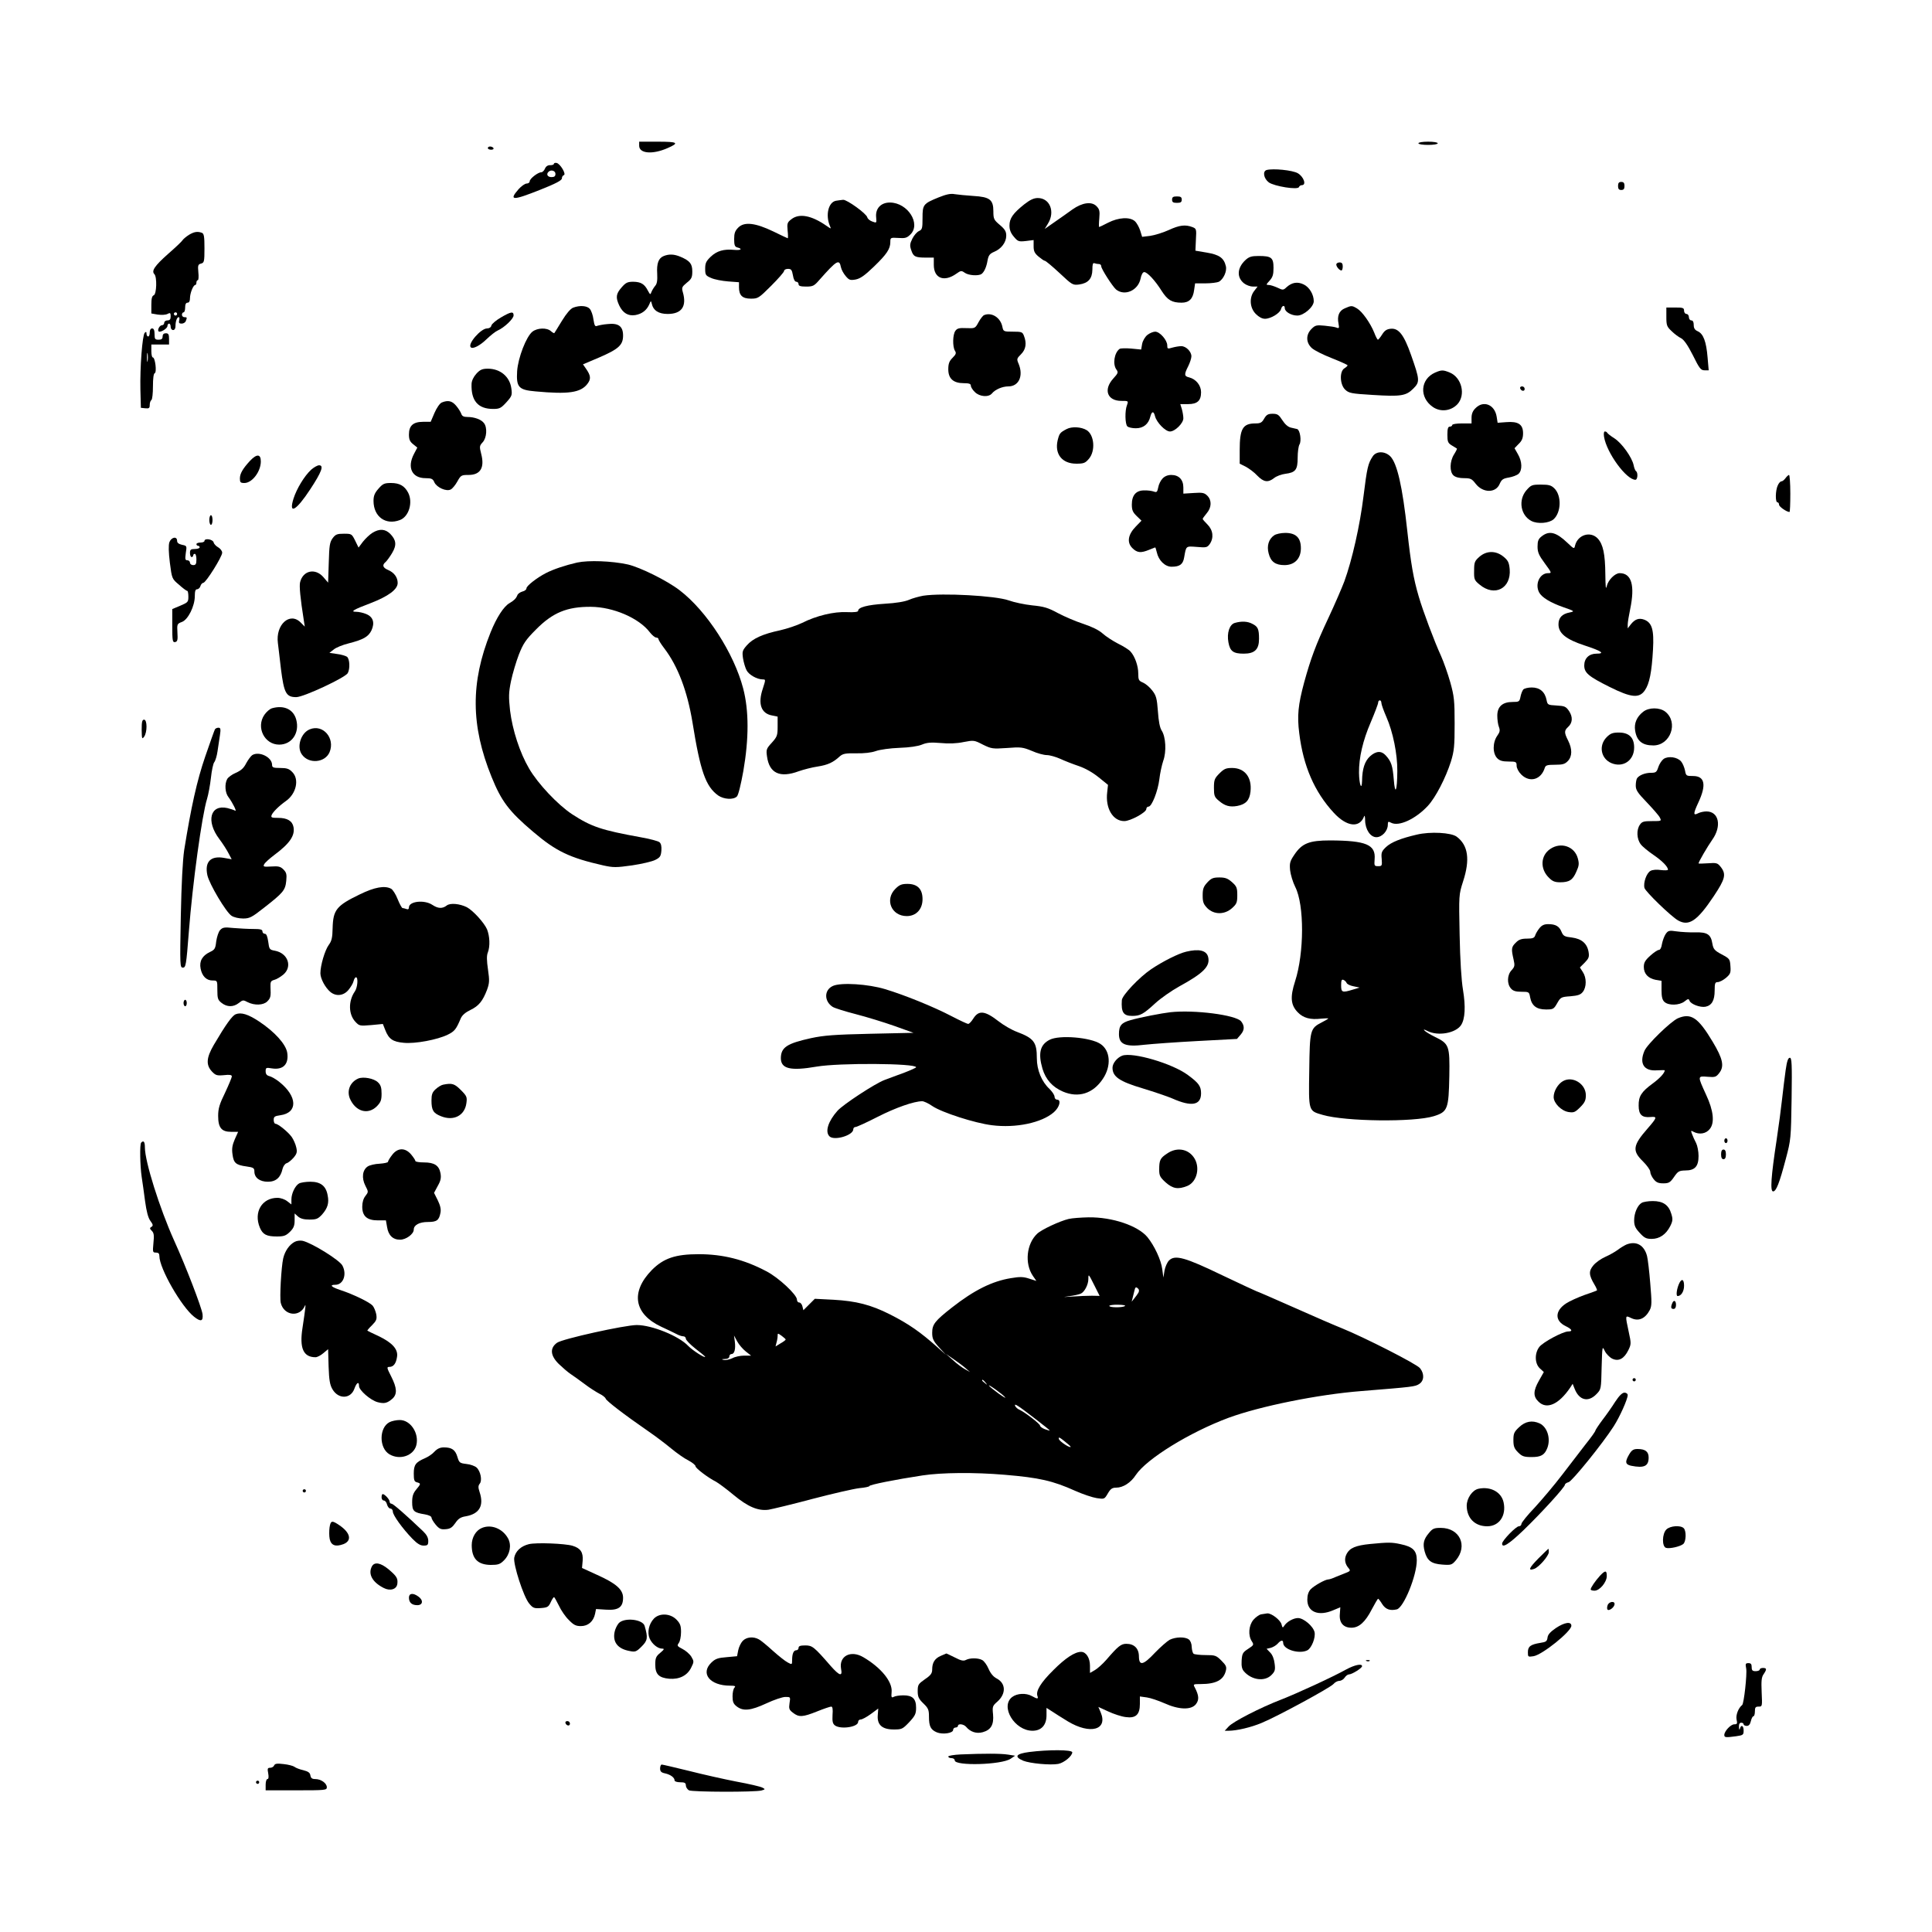 <?xml version="1.0" encoding="UTF-8" standalone="yes"?>
<svg version="1.0" xmlns="http://www.w3.org/2000/svg" width="1200" height="1200" viewBox="0 0 1200 1200" preserveAspectRatio="xMidYMid meet">
  <g transform="translate(0,1200) scale(0.1,-0.1)" fill="#000000" stroke="none">
    <path d="M3970 11095 c0 -49 83 -56 176 -15 76 33 64 40 -60 40 l-116 0 0 -25z"/>
    <path d="M8810 11110 c0 -6 27 -10 60 -10 33 0 60 4 60 10 0 6 -27 10 -60 10
-33 0 -60 -4 -60 -10z"/>
    <path d="M3030 11080 c0 -5 9 -10 21 -10 11 0 17 5 14 10 -3 6 -13 10 -21 10
-8 0 -14 -4 -14 -10z"/>
    <path d="M3440 10982 c0 -5 -10 -8 -22 -8 -15 1 -27 -7 -33 -21 -5 -13 -16
-23 -23 -23 -21 0 -72 -40 -72 -56 0 -8 -9 -14 -19 -14 -10 0 -33 -16 -50 -35
-63 -72 -37 -72 136 -3 96 38 133 58 133 70 0 9 5 18 12 20 17 6 -23 72 -45
76 -9 2 -17 -1 -17 -6z m10 -62 c0 -15 -7 -20 -25 -20 -24 0 -34 18 -18 33 15
15 43 7 43 -13z"/>
    <path d="M7867 10944 c-26 -8 -18 -53 14 -77 34 -24 180 -48 187 -29 2 6 10
12 18 12 30 0 12 52 -25 74 -33 19 -153 31 -194 20z"/>
    <path d="M10050 10845 c0 -18 5 -25 20 -25 15 0 20 7 20 25 0 18 -5 25 -20 25
-15 0 -20 -7 -20 -25z"/>
    <path d="M5830 10774 c-96 -39 -100 -45 -100 -128 0 -64 -2 -72 -22 -81 -13
-6 -31 -27 -41 -47 -16 -32 -17 -44 -7 -72 13 -40 25 -46 91 -46 l49 0 0 -45
c0 -84 64 -109 140 -55 28 20 32 20 52 6 23 -17 85 -21 104 -8 16 11 31 42 38
85 6 31 13 41 41 53 44 18 75 59 75 100 0 26 -8 40 -40 67 -37 31 -40 38 -40
84 0 73 -22 90 -125 96 -44 3 -96 8 -115 11 -25 5 -53 -1 -100 -20z"/>
    <path d="M7280 10760 c0 -16 7 -20 30 -20 23 0 30 4 30 20 0 16 -7 20 -30 20
-23 0 -30 -4 -30 -20z"/>
    <path d="M6362 10731 c-70 -56 -92 -87 -92 -132 0 -26 8 -47 27 -69 25 -30 30
-32 75 -27 l48 6 0 -39 c0 -30 6 -43 31 -64 17 -14 34 -26 39 -26 5 0 46 -34
91 -76 79 -74 82 -76 122 -71 56 8 81 36 82 92 0 33 3 44 13 40 8 -3 20 -5 28
-5 8 0 14 -6 14 -14 0 -16 70 -125 92 -144 53 -43 136 -7 152 66 5 26 14 42
23 42 19 0 67 -51 109 -118 36 -56 63 -72 123 -72 47 0 71 24 78 79 l6 41 64
0 c35 0 73 5 84 10 28 16 51 65 43 97 -12 51 -41 71 -118 84 l-71 12 3 68 c4
67 3 69 -23 79 -43 16 -79 12 -146 -19 -35 -16 -87 -32 -115 -36 l-50 -6 -12
39 c-7 21 -21 47 -33 58 -31 28 -101 24 -166 -9 -29 -15 -54 -27 -56 -27 -2 0
-2 24 1 54 4 46 1 57 -18 76 -30 30 -88 22 -149 -21 -25 -18 -74 -53 -109 -77
l-63 -44 20 33 c46 74 12 159 -63 159 -25 0 -48 -11 -84 -39z"/>
    <path d="M5192 10753 c-47 -9 -66 -90 -37 -157 8 -19 8 -19 -21 1 -93 65 -170
80 -219 41 -25 -19 -27 -26 -23 -70 3 -26 3 -48 1 -48 -2 0 -42 19 -89 42
-112 54 -181 62 -218 25 -21 -21 -26 -36 -26 -72 0 -38 4 -48 20 -52 35 -9 22
-19 -20 -15 -64 6 -107 -6 -145 -42 -29 -28 -35 -40 -35 -75 0 -39 3 -43 38
-58 20 -9 67 -18 105 -21 l67 -5 0 -31 c0 -51 21 -71 74 -71 44 0 49 3 126 80
44 44 80 85 80 92 0 7 11 13 24 13 20 0 25 -6 31 -40 4 -25 12 -40 21 -40 8 0
14 -7 14 -15 0 -11 12 -15 47 -15 42 0 50 4 82 41 108 122 124 132 134 80 3
-16 17 -41 30 -56 21 -25 28 -27 62 -21 29 6 56 25 112 79 81 78 103 111 103
154 0 27 1 28 50 25 42 -3 53 0 75 22 66 66 -16 196 -126 198 -57 1 -93 -37
-87 -92 3 -36 3 -36 -24 -26 -15 5 -29 17 -31 26 -6 24 -126 110 -150 109 -12
-1 -32 -4 -45 -6z"/>
    <path d="M1173 10541 c-17 -11 -35 -26 -40 -34 -4 -7 -45 -46 -90 -85 -82 -73
-104 -105 -84 -125 17 -17 14 -124 -4 -131 -11 -4 -15 -21 -15 -59 l0 -54 40
-7 c23 -3 49 -2 60 4 17 9 20 7 20 -15 0 -18 -5 -25 -20 -25 -11 0 -20 -7 -20
-15 0 -8 -6 -15 -14 -15 -14 0 -30 -29 -21 -38 9 -10 55 17 55 33 0 8 5 15 10
15 6 0 10 -9 10 -20 0 -11 7 -20 15 -20 9 0 15 9 15 24 0 30 9 56 20 56 5 0 6
-9 3 -20 -4 -15 0 -20 15 -20 11 0 23 7 26 16 9 22 8 24 -9 24 -8 0 -15 7 -15
15 0 8 5 15 10 15 6 0 10 14 10 30 0 20 5 30 15 30 10 0 15 10 15 28 0 30 20
82 33 82 4 0 7 7 7 15 0 8 4 15 9 15 4 0 6 22 3 49 -4 43 -2 49 17 54 19 5 21
12 21 95 0 73 -3 91 -16 96 -27 10 -48 7 -81 -13z m-73 -491 c0 -5 -4 -10 -10
-10 -5 0 -10 5 -10 10 0 6 5 10 10 10 6 0 10 -4 10 -10z"/>
    <path d="M4123 10410 c-33 -13 -45 -46 -41 -110 2 -42 -1 -63 -13 -76 -9 -11
-19 -28 -23 -38 -6 -18 -8 -17 -22 9 -21 41 -43 54 -90 55 -36 0 -47 -5 -73
-35 -35 -40 -38 -62 -15 -112 23 -48 56 -67 100 -60 41 7 71 30 87 67 9 23 11
23 15 5 9 -43 42 -65 99 -65 87 0 120 47 94 136 -8 28 -5 33 25 58 29 23 34
33 34 70 0 48 -15 66 -73 91 -40 17 -71 18 -104 5z"/>
    <path d="M7736 10385 c-52 -48 -56 -108 -9 -145 14 -11 39 -20 55 -20 l29 0
-20 -26 c-33 -41 -29 -106 9 -144 19 -19 39 -30 57 -30 36 0 94 35 100 61 6
22 23 26 23 5 0 -22 40 -46 78 -46 40 0 102 54 102 89 0 42 -27 87 -62 104
-39 19 -73 13 -106 -16 -21 -20 -24 -20 -57 -4 -20 9 -44 17 -55 17 -17 0 -17
2 5 26 20 22 25 38 25 80 0 64 -13 74 -93 74 -44 0 -59 -5 -81 -25z"/>
    <path d="M8300 10357 c0 -14 20 -37 32 -37 4 0 8 11 8 25 0 18 -5 25 -20 25
-11 0 -20 -6 -20 -13z"/>
    <path d="M3560 10089 c-16 -6 -42 -36 -70 -82 -24 -39 -45 -74 -47 -76 -1 -2
-11 3 -21 12 -25 23 -84 21 -115 -3 -38 -30 -89 -161 -95 -245 -6 -100 9 -117
114 -126 204 -19 280 -8 322 46 24 31 22 52 -9 96 l-18 26 99 42 c123 53 150
78 150 137 0 58 -29 79 -98 71 -26 -2 -54 -8 -63 -11 -13 -6 -17 2 -23 40 -3
26 -14 56 -23 66 -17 19 -61 23 -103 7z"/>
    <path d="M8353 10085 c-36 -15 -49 -48 -39 -96 5 -27 3 -30 -12 -24 -9 4 -42
9 -74 12 -51 5 -59 3 -82 -20 -36 -36 -35 -85 2 -119 15 -14 71 -42 125 -63
53 -21 97 -41 97 -44 0 -4 -9 -12 -20 -19 -31 -19 -28 -101 5 -132 23 -22 38
-25 171 -33 175 -11 207 -6 252 39 42 42 41 54 -14 210 -44 125 -77 167 -126
162 -24 -2 -38 -11 -53 -35 -11 -18 -23 -32 -26 -33 -4 0 -14 19 -23 43 -24
60 -75 132 -107 151 -32 19 -35 19 -76 1z"/>
    <path d="M10350 10032 c0 -53 3 -61 33 -89 17 -17 44 -37 59 -44 18 -10 41
-43 73 -106 40 -81 49 -93 72 -93 l26 0 -7 81 c-8 97 -26 145 -60 161 -19 8
-26 19 -26 40 0 18 -5 28 -15 28 -8 0 -15 9 -15 20 0 11 -7 20 -15 20 -8 0
-15 9 -15 20 0 18 -7 20 -55 20 l-55 0 0 -58z"/>
    <path d="M3111 10028 c-29 -17 -56 -39 -59 -50 -2 -11 -13 -18 -27 -18 -38 0
-122 -96 -101 -117 12 -13 57 10 98 50 24 23 55 48 69 54 41 18 99 73 99 94 0
26 -16 24 -79 -13z"/>
    <path d="M6113 10043 c-7 -2 -23 -22 -35 -44 -21 -39 -22 -39 -76 -37 -43 2
-57 -1 -68 -17 -17 -23 -18 -98 -3 -123 10 -15 7 -23 -15 -45 -20 -20 -26 -36
-26 -71 0 -58 32 -86 96 -86 33 0 44 -4 44 -15 0 -9 11 -27 25 -40 28 -29 85
-34 106 -9 20 25 65 44 102 44 65 0 95 65 64 140 -13 30 -12 33 15 60 30 30
36 68 18 114 -9 24 -14 26 -69 26 -57 0 -59 1 -65 30 -11 57 -66 92 -113 73z"/>
    <path d="M930 9935 c0 -14 -4 -25 -10 -25 -5 0 -10 8 -10 17 0 12 -3 14 -11 6
-15 -15 -30 -215 -27 -352 l3 -114 28 -3 c23 -2 27 1 27 21 0 13 5 27 10 30 6
3 10 42 10 85 0 50 4 80 11 82 14 5 3 98 -12 98 -5 0 -9 18 -9 40 l0 40 55 0
55 0 0 35 c0 28 -4 35 -20 35 -13 0 -20 -7 -20 -20 0 -15 -7 -20 -25 -20 -22
0 -25 4 -25 35 0 24 -5 35 -15 35 -9 0 -15 -9 -15 -25z m-13 -177 c-2 -13 -4
-3 -4 22 0 25 2 35 4 23 2 -13 2 -33 0 -45z"/>
    <path d="M7127 9920 c-15 -12 -29 -36 -33 -56 l-6 -35 -62 6 c-33 3 -66 2 -72
-2 -33 -24 -44 -95 -20 -128 13 -18 11 -23 -20 -57 -62 -69 -36 -138 51 -138
44 0 44 0 35 -26 -14 -35 -12 -118 2 -132 7 -7 31 -12 53 -12 47 0 79 26 90
73 9 34 21 35 29 2 10 -39 64 -95 93 -95 31 0 83 51 83 82 0 13 -4 38 -9 56
l-10 32 48 0 c58 0 81 21 81 74 0 42 -31 81 -74 92 -31 7 -32 18 -6 69 11 22
20 50 20 62 0 29 -33 63 -63 63 -12 0 -37 -4 -55 -9 -30 -9 -32 -8 -32 14 0
32 -46 85 -75 85 -12 0 -34 -9 -48 -20z"/>
    <path d="M2959 9679 c-18 -20 -29 -43 -30 -63 -4 -105 40 -156 134 -156 40 0
49 5 82 41 35 39 37 45 31 87 -10 73 -69 122 -146 122 -34 0 -48 -6 -71 -31z"/>
    <path d="M8914 9686 c-93 -41 -100 -155 -14 -214 48 -33 113 -25 153 18 52 58
26 165 -48 196 -42 17 -51 17 -91 0z"/>
    <path d="M9442 9588 c6 -18 28 -21 28 -4 0 9 -7 16 -16 16 -9 0 -14 -5 -12
-12z"/>
    <path d="M2744 9500 c-12 -5 -31 -32 -45 -64 l-24 -56 -47 0 c-62 0 -88 -24
-88 -79 0 -31 6 -44 26 -60 l26 -21 -21 -40 c-44 -84 -12 -150 72 -150 37 0
46 -4 55 -26 15 -32 75 -59 102 -44 10 5 29 28 41 50 21 38 25 40 69 40 74 0
101 45 79 130 -12 47 -11 51 9 73 25 27 30 91 8 119 -16 22 -59 38 -101 38
-25 0 -35 5 -40 20 -4 11 -18 34 -32 50 -25 30 -50 36 -89 20z"/>
    <path d="M9165 9465 c-17 -16 -25 -35 -25 -60 l0 -35 -60 0 c-33 0 -60 -4 -60
-10 0 -5 -7 -10 -15 -10 -11 0 -15 -12 -15 -50 0 -43 3 -52 28 -67 15 -9 29
-18 31 -19 2 -2 -6 -18 -18 -37 -27 -43 -28 -108 -3 -130 12 -11 36 -17 65
-17 41 0 49 -4 72 -34 45 -59 126 -60 150 -1 12 27 21 33 57 39 23 4 50 14 60
23 24 22 23 76 -4 122 l-21 37 26 27 c20 19 27 36 27 66 0 55 -30 75 -104 69
l-54 -4 -6 38 c-12 75 -82 103 -131 53z"/>
    <path d="M7852 9400 c-14 -25 -23 -30 -55 -30 -78 0 -97 -33 -97 -166 l0 -84
38 -19 c20 -11 53 -35 71 -55 40 -41 67 -45 105 -15 15 12 46 23 69 26 64 8
77 25 77 100 0 35 5 71 11 82 14 21 4 90 -14 96 -7 2 -24 6 -39 9 -18 4 -37
21 -53 46 -22 34 -30 40 -61 40 -28 0 -38 -6 -52 -30z"/>
    <path d="M6625 9335 c-42 -22 -45 -27 -56 -71 -19 -85 28 -144 116 -144 47 0
56 4 79 31 41 49 33 147 -14 177 -34 21 -93 24 -125 7z"/>
    <path d="M9963 9287 c16 -99 138 -267 195 -267 14 0 17 46 3 54 -4 3 -11 19
-14 36 -10 49 -73 137 -119 167 -24 15 -44 31 -46 36 -2 4 -8 7 -14 7 -6 0 -8
-13 -5 -33z"/>
    <path d="M8526 9165 c-29 -44 -35 -70 -57 -247 -22 -181 -71 -397 -119 -529
-16 -42 -60 -144 -98 -225 -80 -170 -111 -255 -152 -404 -37 -138 -44 -206
-30 -315 25 -203 94 -363 214 -493 81 -88 161 -97 189 -22 3 8 6 -3 6 -25 1
-58 33 -105 70 -105 35 0 71 39 71 77 0 21 3 22 20 13 48 -26 153 23 229 105
48 52 110 172 143 275 20 66 23 95 23 235 0 143 -3 171 -27 257 -15 53 -41
127 -58 165 -40 87 -112 278 -138 368 -33 111 -49 207 -71 407 -30 276 -63
421 -106 464 -34 33 -87 33 -109 -1z m54 -1531 c0 -9 14 -48 31 -87 41 -93 69
-231 68 -337 -1 -125 -14 -154 -22 -52 -7 85 -15 112 -50 150 -27 30 -60 28
-97 -5 -33 -30 -49 -78 -50 -153 -2 -66 -18 -21 -19 50 -1 93 24 201 73 314
25 59 46 114 46 122 0 8 5 14 10 14 6 0 10 -7 10 -16z"/>
    <path d="M1553 9138 c-46 -50 -63 -80 -63 -110 0 -24 4 -28 28 -28 48 0 102
71 102 134 0 47 -25 48 -67 4z"/>
    <path d="M1932 9082 c-42 -39 -89 -117 -109 -179 -32 -103 17 -75 104 58 71
108 86 149 55 149 -11 0 -33 -13 -50 -28z"/>
    <path d="M7221 9028 c-12 -12 -24 -37 -27 -55 -6 -29 -9 -33 -28 -26 -11 4
-38 8 -60 7 -50 0 -76 -30 -76 -88 0 -34 6 -48 30 -71 l30 -29 -35 -36 c-49
-50 -57 -99 -22 -134 30 -30 53 -32 104 -11 19 8 37 15 38 15 2 0 6 -14 10
-30 11 -51 51 -90 92 -90 51 0 71 15 78 58 13 73 9 70 79 65 58 -5 64 -4 80
18 26 38 21 86 -14 121 -16 16 -30 32 -30 35 0 3 11 18 25 35 31 36 32 81 4
109 -18 18 -30 21 -85 17 l-64 -4 0 38 c0 49 -28 78 -75 78 -22 0 -41 -8 -54
-22z"/>
    <path d="M11090 9030 c-8 -11 -19 -20 -26 -20 -6 0 -16 -11 -22 -25 -15 -32
-16 -105 -2 -105 6 0 10 -7 10 -15 0 -12 47 -45 65 -45 3 0 5 52 5 115 0 63
-4 115 -8 115 -4 0 -14 -9 -22 -20z"/>
    <path d="M2351 8965 c-24 -27 -31 -45 -31 -76 0 -98 75 -153 164 -119 56 21
82 110 51 170 -22 42 -53 60 -106 60 -41 0 -51 -4 -78 -35z"/>
    <path d="M9481 8955 c-52 -60 -37 -156 31 -191 39 -20 110 -14 138 11 47 43
50 146 5 191 -20 20 -34 24 -84 24 -55 0 -61 -2 -90 -35z"/>
    <path d="M1300 8770 c0 -16 5 -30 10 -30 6 0 10 14 10 30 0 17 -4 30 -10 30
-5 0 -10 -13 -10 -30z"/>
    <path d="M2314 8691 c-18 -11 -44 -36 -60 -56 l-27 -36 -21 43 c-21 42 -22 43
-70 43 -42 0 -52 -4 -70 -28 -18 -25 -21 -45 -24 -152 l-4 -124 -30 35 c-50
57 -126 41 -144 -32 -6 -23 1 -98 23 -237 l6 -39 -26 26 c-67 67 -156 -14
-141 -128 2 -17 11 -89 19 -161 19 -150 32 -175 95 -175 46 0 304 121 320 149
15 28 12 87 -4 101 -8 6 -36 15 -63 18 l-47 7 27 21 c14 12 56 29 93 38 90 23
122 41 141 80 22 48 11 84 -32 102 -19 8 -47 14 -62 14 -40 0 -19 13 87 53
112 43 170 86 170 126 0 35 -22 65 -60 81 -33 14 -38 31 -14 50 8 8 26 32 40
56 29 49 25 80 -13 119 -31 30 -66 32 -109 6z"/>
    <path d="M7914 8675 c-34 -23 -47 -66 -34 -113 13 -51 42 -72 98 -72 63 0 102
40 102 105 0 65 -31 95 -97 95 -27 0 -58 -7 -69 -15z"/>
    <path d="M9576 8669 c-21 -16 -26 -29 -26 -64 0 -35 8 -54 45 -104 44 -60 44
-61 20 -61 -51 0 -83 -68 -55 -120 16 -30 69 -63 149 -91 72 -25 73 -26 41
-33 -48 -9 -70 -33 -70 -74 0 -55 46 -93 162 -131 107 -35 129 -51 74 -51 -46
0 -76 -29 -76 -73 0 -46 26 -68 156 -133 136 -68 186 -73 221 -21 28 41 42
111 50 252 7 124 -6 167 -54 186 -33 12 -57 4 -83 -28 l-20 -26 0 24 c0 13 7
56 15 94 31 149 9 225 -65 225 -29 0 -71 -42 -80 -80 -6 -26 -8 -7 -9 73 -1
126 -14 186 -47 222 -45 48 -124 24 -141 -43 -5 -23 -6 -23 -47 16 -70 67
-113 78 -160 41z"/>
    <path d="M1052 8632 c-6 -19 -5 -60 3 -127 13 -100 13 -100 57 -137 23 -21 46
-38 51 -38 4 0 7 -16 7 -36 0 -33 -3 -36 -50 -56 l-50 -21 0 -104 c0 -94 2
-104 18 -101 14 3 17 13 14 59 -3 52 -2 55 28 66 38 14 80 98 80 161 0 30 4
42 14 42 8 0 18 9 21 20 3 11 12 20 18 20 16 1 117 162 117 187 0 11 -11 25
-24 33 -13 7 -27 21 -29 31 -5 20 -57 28 -57 9 0 -5 -11 -10 -25 -10 -14 0
-25 -4 -25 -10 0 -5 5 -10 10 -10 6 0 10 -4 10 -10 0 -5 -13 -10 -30 -10 -25
0 -30 -4 -30 -25 0 -14 5 -25 10 -25 6 0 10 5 10 10 0 6 5 10 10 10 6 0 10
-16 10 -35 0 -28 -4 -35 -20 -35 -11 0 -20 7 -20 15 0 8 -7 15 -16 15 -14 0
-15 7 -10 45 7 44 7 45 -23 51 -21 5 -31 12 -31 25 0 30 -36 23 -48 -9z"/>
    <path d="M9188 8541 c-29 -26 -32 -34 -32 -86 -1 -53 1 -59 34 -86 93 -78 197
-24 187 96 -4 41 -10 54 -38 77 -47 39 -106 39 -151 -1z"/>
    <path d="M3585 8506 c-74 -17 -149 -42 -195 -66 -56 -29 -120 -79 -120 -94 0
-8 -11 -17 -25 -20 -14 -4 -29 -14 -32 -24 -8 -20 -21 -32 -48 -48 -36 -20
-81 -90 -118 -182 -125 -311 -123 -579 6 -897 61 -151 108 -214 258 -341 143
-122 228 -162 435 -209 64 -14 80 -14 180 0 60 9 125 24 144 34 30 15 35 23
38 58 2 26 -2 44 -12 52 -8 7 -61 21 -118 31 -243 44 -305 65 -425 143 -88 58
-212 189 -267 284 -57 97 -103 238 -118 360 -9 84 -9 110 6 183 10 47 32 121
49 165 27 68 42 91 107 156 103 104 192 141 340 140 139 -1 299 -70 366 -158
14 -18 32 -33 40 -33 7 0 14 -4 14 -10 0 -5 16 -31 36 -57 84 -110 143 -265
175 -459 49 -305 82 -399 160 -455 35 -24 94 -28 116 -6 9 8 25 75 40 158 35
202 35 375 -1 513 -57 218 -226 481 -395 610 -78 60 -244 142 -321 160 -100
22 -245 27 -315 12z"/>
    <path d="M5735 8300 c-27 -5 -68 -16 -90 -26 -26 -11 -80 -20 -150 -24 -108
-7 -165 -22 -165 -44 0 -7 -24 -10 -69 -8 -81 4 -190 -22 -279 -67 -31 -15
-93 -36 -137 -46 -108 -23 -169 -51 -206 -93 -28 -32 -30 -39 -24 -81 4 -25
14 -59 22 -74 14 -28 65 -57 101 -57 18 0 18 -1 0 -57 -32 -94 -11 -155 58
-167 l34 -7 0 -61 c0 -56 -3 -64 -36 -101 -34 -37 -36 -43 -30 -85 14 -105 80
-136 198 -92 29 10 82 24 117 29 63 10 96 25 138 64 19 16 35 19 100 18 50 -1
95 4 123 14 25 9 90 18 146 20 63 2 116 10 140 20 31 13 56 15 117 10 50 -5
100 -3 142 6 63 12 66 12 120 -16 53 -26 60 -27 149 -21 87 7 99 5 155 -18 33
-15 75 -26 93 -26 18 0 56 -11 83 -23 28 -13 79 -33 115 -45 41 -14 87 -40
124 -70 l58 -47 -5 -46 c-12 -99 35 -179 106 -179 38 0 137 54 137 75 0 8 6
15 14 15 20 0 58 96 67 170 4 36 15 87 24 114 21 57 16 150 -10 189 -11 17
-19 58 -23 119 -6 81 -11 98 -35 129 -15 20 -41 42 -57 49 -27 11 -30 17 -30
57 0 47 -21 106 -48 136 -9 11 -44 33 -77 49 -33 17 -76 45 -96 63 -23 21 -66
42 -120 60 -46 15 -117 45 -158 67 -61 33 -87 41 -160 48 -47 5 -113 19 -146
31 -82 29 -410 47 -530 29z"/>
    <path d="M7670 8131 c-33 -9 -51 -62 -40 -121 10 -55 30 -70 95 -70 68 0 95
26 95 92 0 61 -7 76 -41 93 -29 16 -67 18 -109 6z"/>
    <path d="M9461 7717 c-6 -8 -14 -28 -17 -45 -6 -30 -9 -32 -49 -32 -63 0 -95
-29 -95 -85 0 -24 4 -55 10 -70 8 -21 6 -32 -9 -53 -31 -43 -31 -112 -1 -142
15 -15 33 -20 70 -20 47 0 50 -2 50 -26 0 -15 12 -38 29 -55 53 -52 123 -32
146 42 5 16 16 19 64 19 47 0 61 4 79 23 28 29 28 75 2 127 -25 49 -25 62 -1
84 29 26 31 62 7 99 -20 29 -27 32 -78 35 -54 3 -56 4 -62 34 -10 51 -42 78
-92 78 -23 0 -47 -6 -53 -13z"/>
    <path d="M1690 7601 c-14 -4 -35 -22 -48 -41 -53 -78 1 -185 92 -185 79 0 128
73 106 155 -17 64 -76 92 -150 71z"/>
    <path d="M10206 7579 c-40 -31 -57 -72 -50 -116 10 -65 44 -93 113 -93 107 0
158 144 74 210 -35 27 -102 27 -137 -1z"/>
    <path d="M880 7468 c1 -58 2 -61 15 -44 20 27 20 106 0 106 -12 0 -15 -13 -15
-62z"/>
    <path d="M1335 7470 c-3 -5 -30 -81 -60 -168 -52 -151 -88 -315 -131 -582 -9
-61 -17 -207 -21 -412 -6 -310 -5 -318 13 -318 18 0 21 15 37 223 23 299 81
722 113 825 8 26 19 85 24 130 5 46 14 90 21 98 7 9 16 39 20 67 4 29 11 73
15 100 6 39 4 47 -9 47 -9 0 -18 -4 -22 -10z"/>
    <path d="M1924 7470 c-55 -22 -83 -109 -49 -156 42 -61 144 -52 172 14 36 87
-41 176 -123 142z"/>
    <path d="M9979 7421 c-51 -52 -36 -133 30 -161 73 -30 141 17 141 97 0 62 -32
93 -95 93 -38 0 -52 -5 -76 -29z"/>
    <path d="M1567 7310 c-9 -6 -26 -29 -38 -51 -15 -30 -32 -45 -64 -59 -24 -10
-48 -28 -54 -39 -17 -31 -13 -86 8 -112 26 -35 55 -93 41 -84 -7 4 -28 11 -48
16 -106 24 -134 -81 -50 -192 22 -29 48 -70 58 -90 l19 -36 -45 8 c-85 16
-124 -23 -106 -107 12 -55 116 -230 150 -252 15 -10 46 -17 72 -17 40 0 54 7
130 67 119 93 132 108 138 167 4 41 1 52 -18 71 -18 18 -31 21 -75 18 -48 -3
-52 -1 -44 14 5 10 33 35 62 57 97 72 130 121 120 174 -7 38 -39 57 -95 57
-41 0 -46 2 -41 17 7 19 47 58 88 87 65 45 86 136 40 181 -19 20 -34 25 -75
25 -42 0 -50 3 -50 19 0 48 -80 87 -123 61z"/>
    <path d="M10333 7286 c-12 -9 -27 -32 -33 -51 -10 -31 -15 -35 -46 -35 -36 0
-73 -15 -86 -34 -4 -6 -8 -26 -8 -45 0 -28 11 -45 69 -105 37 -39 74 -81 80
-93 12 -23 11 -23 -48 -23 -51 0 -62 -3 -75 -22 -23 -32 -20 -90 5 -122 11
-15 47 -44 79 -66 54 -37 90 -73 90 -92 0 -4 -20 -5 -44 -2 -24 4 -52 2 -64
-5 -25 -13 -46 -73 -38 -106 6 -23 166 -178 209 -202 67 -38 119 -3 221 150
72 108 79 137 44 182 -20 25 -25 27 -80 23 -32 -2 -58 -3 -58 -1 0 10 55 104
85 147 60 84 42 176 -36 176 -17 0 -39 -5 -51 -11 -32 -17 -32 -4 1 67 51 109
40 164 -33 164 -42 0 -44 1 -50 34 -4 19 -14 44 -24 56 -23 28 -80 36 -109 16z"/>
    <path d="M7574 7196 c-30 -30 -34 -40 -34 -89 0 -49 3 -58 31 -81 37 -32 68
-40 113 -32 54 10 77 35 83 89 10 88 -35 147 -114 147 -38 0 -50 -5 -79 -34z"/>
    <path d="M8800 6816 c-99 -23 -159 -47 -191 -77 -27 -26 -31 -34 -27 -74 3
-42 2 -45 -22 -45 -24 0 -25 3 -22 43 8 91 -53 116 -277 117 -129 0 -174 -18
-221 -88 -28 -41 -31 -53 -27 -97 3 -27 17 -74 32 -104 57 -112 56 -410 -1
-586 -32 -99 -27 -148 17 -193 34 -35 78 -47 145 -39 24 2 44 3 44 1 0 -2 -18
-13 -40 -24 -72 -37 -75 -46 -78 -298 -4 -257 -6 -251 84 -277 141 -41 565
-46 689 -8 87 27 93 44 97 250 3 188 -1 200 -90 243 -28 14 -57 31 -64 39 -9
9 -3 8 19 -3 65 -33 175 -13 208 37 25 38 29 115 12 218 -10 59 -18 186 -21
343 -5 247 -5 248 21 330 45 137 32 226 -39 279 -34 26 -165 33 -248 13z
m-436 -921 c3 -8 22 -17 43 -21 l38 -8 -40 -12 c-68 -21 -75 -19 -75 26 0 30
3 38 14 34 8 -3 17 -12 20 -19z"/>
    <path d="M9629 6727 c-60 -40 -65 -123 -9 -178 22 -23 38 -29 70 -29 57 0 79
14 101 66 17 37 18 50 9 83 -20 74 -105 103 -171 58z"/>
    <path d="M7499 6519 c-24 -26 -29 -40 -29 -81 0 -41 5 -54 29 -79 42 -41 107
-41 153 0 29 26 33 35 33 81 0 46 -4 55 -33 81 -26 23 -42 29 -78 29 -39 0
-51 -5 -75 -31z"/>
    <path d="M5561 6479 c-67 -67 -24 -169 71 -169 58 0 98 42 98 105 0 63 -31 95
-94 95 -36 0 -50 -6 -75 -31z"/>
    <path d="M2235 6445 c-145 -70 -166 -96 -169 -209 -1 -60 -6 -81 -24 -105 -24
-33 -52 -127 -52 -176 0 -34 31 -91 63 -117 35 -28 81 -23 111 13 14 17 29 41
32 55 3 13 10 24 15 24 15 0 10 -64 -7 -88 -41 -59 -40 -142 3 -188 24 -26 27
-27 98 -21 l73 7 15 -38 c22 -56 47 -73 115 -79 71 -7 208 19 272 50 43 21 53
33 82 102 9 20 29 37 60 52 52 25 76 55 103 125 15 42 16 57 6 126 -8 55 -9
87 -1 106 15 39 12 101 -5 144 -18 41 -86 116 -125 137 -44 22 -103 28 -125
11 -27 -21 -54 -20 -90 4 -50 33 -145 22 -145 -16 0 -11 -6 -14 -16 -10 -9 3
-19 6 -24 6 -4 0 -18 25 -30 55 -12 31 -31 60 -41 65 -39 21 -102 10 -194 -35z"/>
    <path d="M9561 6234 c-11 -14 -23 -34 -26 -45 -5 -15 -16 -19 -51 -19 -34 0
-51 -6 -69 -25 -28 -27 -29 -39 -14 -104 9 -39 7 -46 -13 -68 -27 -29 -29 -84
-3 -113 13 -15 30 -20 65 -20 47 0 48 -1 54 -35 10 -52 40 -75 98 -75 45 0 49
2 70 39 21 37 25 39 82 43 46 4 63 9 77 27 24 30 24 88 0 124 l-18 28 30 30
c25 26 29 35 24 66 -9 53 -43 82 -104 90 -45 5 -53 9 -64 35 -14 35 -37 48
-83 48 -25 0 -40 -7 -55 -26z"/>
    <path d="M1367 6223 c-10 -11 -20 -43 -24 -70 -5 -45 -9 -52 -39 -66 -48 -23
-67 -57 -58 -103 9 -47 36 -74 74 -74 30 0 30 0 30 -59 0 -52 3 -62 26 -80 34
-27 74 -27 107 -1 25 20 28 20 56 5 42 -21 97 -19 121 5 21 21 23 31 20 91 -1
31 2 37 24 43 13 3 38 18 55 32 59 49 30 134 -52 149 -33 6 -35 9 -41 56 -5
33 -11 49 -21 49 -8 0 -15 7 -15 15 0 12 -13 15 -57 15 -32 0 -87 3 -123 6
-57 6 -67 4 -83 -13z"/>
    <path d="M10346 6199 c-9 -13 -19 -41 -23 -61 -3 -23 -11 -38 -19 -38 -8 0
-32 -16 -54 -36 -32 -29 -40 -43 -40 -70 0 -42 27 -71 74 -80 l36 -6 0 -58 c0
-42 5 -61 18 -73 26 -24 93 -22 125 3 21 17 26 18 31 4 8 -21 66 -43 99 -37
39 8 57 39 57 100 0 46 3 53 19 53 11 0 34 12 51 26 28 24 31 32 28 73 -3 44
-5 47 -54 73 -45 24 -52 33 -58 66 -9 58 -31 73 -107 71 -35 -1 -87 2 -115 6
-47 7 -53 5 -68 -16z"/>
    <path d="M7368 6089 c-48 -11 -147 -61 -218 -109 -74 -50 -180 -162 -182 -192
-5 -76 10 -98 64 -98 50 0 69 10 144 79 34 31 101 78 150 105 150 82 192 125
178 182 -10 41 -57 52 -136 33z"/>
    <path d="M5173 5876 c-55 -25 -55 -95 -1 -130 13 -8 77 -28 143 -45 66 -17
174 -50 239 -73 l120 -43 -270 -6 c-220 -5 -287 -10 -366 -27 -150 -33 -187
-57 -188 -124 0 -67 60 -81 222 -53 139 24 618 21 618 -4 0 -3 -33 -18 -72
-33 -40 -15 -96 -35 -124 -46 -59 -22 -257 -152 -292 -191 -58 -65 -79 -130
-50 -159 29 -29 148 6 148 44 0 8 6 14 14 14 7 0 69 28 137 63 112 57 226 97
277 97 10 0 39 -13 63 -30 59 -40 264 -106 370 -119 148 -19 310 15 385 81 36
32 47 78 19 78 -8 0 -15 8 -15 18 0 10 -14 31 -31 48 -49 45 -79 118 -79 191
0 100 -18 124 -124 164 -30 11 -81 40 -113 65 -86 67 -124 71 -158 17 -11 -18
-25 -32 -31 -33 -6 0 -53 22 -105 49 -107 56 -288 130 -411 167 -105 32 -275
43 -325 20z"/>
    <path d="M1140 5770 c0 -11 5 -20 10 -20 6 0 10 9 10 20 0 11 -4 20 -10 20 -5
0 -10 -9 -10 -20z"/>
    <path d="M7270 5713 c-53 -6 -188 -32 -247 -49 -58 -16 -73 -34 -73 -87 0 -64
40 -81 160 -66 47 5 195 16 329 23 l244 13 24 28 c23 27 24 53 2 81 -32 40
-290 73 -439 57z"/>
    <path d="M1463 5700 c-21 -9 -61 -64 -135 -190 -46 -79 -50 -124 -12 -165 23
-24 31 -27 75 -23 35 4 49 2 49 -8 0 -6 -19 -52 -42 -101 -35 -71 -43 -99 -43
-144 0 -74 21 -99 81 -99 l43 0 -21 -47 c-15 -35 -19 -57 -14 -92 7 -55 21
-67 87 -76 43 -6 49 -10 49 -31 0 -39 33 -64 84 -64 50 0 79 26 91 80 4 16 15
32 25 35 11 3 30 19 44 35 20 24 23 35 16 64 -4 19 -17 48 -28 64 -23 32 -85
82 -101 82 -6 0 -11 11 -11 24 0 20 6 24 41 29 110 15 107 117 -6 207 -21 17
-49 33 -62 36 -16 4 -23 13 -23 30 0 23 3 24 39 18 70 -11 106 26 95 98 -9 53
-78 129 -174 193 -70 46 -112 59 -147 45z"/>
    <path d="M10421 5675 c-44 -20 -190 -161 -207 -202 -34 -79 -3 -127 77 -121
27 1 49 2 49 0 0 -16 -30 -49 -75 -82 -71 -52 -88 -80 -87 -138 0 -56 21 -75
74 -70 43 4 41 -3 -19 -72 -92 -105 -96 -138 -28 -204 25 -25 45 -53 45 -64 0
-11 9 -31 21 -46 16 -20 29 -26 60 -26 34 0 43 5 67 40 24 35 31 39 70 40 59
0 82 25 82 90 0 28 -7 64 -15 80 -9 17 -20 41 -25 55 -9 23 -8 25 9 15 36 -19
78 -12 101 18 31 38 23 114 -23 212 -54 118 -54 117 8 112 48 -4 54 -2 74 24
32 41 22 88 -41 193 -91 152 -135 181 -217 146z"/>
    <path d="M6520 5542 c-60 -30 -73 -84 -45 -180 20 -67 62 -114 127 -142 96
-41 187 -13 248 79 54 80 47 176 -15 217 -62 41 -254 57 -315 26z"/>
    <path d="M6970 5443 c-31 -12 -60 -47 -60 -75 0 -55 42 -85 187 -128 72 -22
155 -50 185 -63 119 -53 178 -42 178 32 0 44 -14 64 -82 114 -95 71 -343 144
-408 120z"/>
    <path d="M11091 5353 c-6 -43 -16 -123 -22 -178 -6 -55 -21 -170 -34 -255 -35
-230 -41 -320 -22 -320 19 0 39 50 79 202 32 120 32 128 36 376 3 215 1 252
-11 252 -11 0 -18 -21 -26 -77z"/>
    <path d="M2225 5301 c-50 -22 -72 -74 -52 -124 35 -81 112 -104 168 -48 24 25
29 38 29 78 0 38 -5 54 -23 71 -25 24 -91 36 -122 23z"/>
    <path d="M9708 5285 c-32 -18 -58 -63 -58 -99 0 -38 48 -86 92 -93 33 -5 41
-2 73 30 28 28 35 43 35 74 0 71 -82 122 -142 88z"/>
    <path d="M2753 5263 c-12 -2 -33 -15 -47 -28 -21 -19 -26 -33 -26 -70 0 -61
11 -79 59 -98 79 -32 148 4 158 82 5 37 2 44 -35 81 -39 39 -54 44 -109 33z"/>
    <path d="M10710 4915 c0 -8 5 -15 10 -15 6 0 10 7 10 15 0 8 -4 15 -10 15 -5
0 -10 -7 -10 -15z"/>
    <path d="M877 4903 c-10 -9 -7 -146 3 -213 5 -30 14 -98 21 -150 9 -65 19
-104 33 -123 17 -23 18 -30 7 -37 -12 -7 -12 -11 2 -25 13 -13 15 -28 10 -76
-5 -56 -5 -59 16 -59 15 0 21 -6 21 -22 0 -76 137 -315 216 -377 42 -33 57
-28 52 17 -6 42 -102 293 -177 458 -89 198 -181 489 -181 577 0 35 -8 46 -23
30z"/>
    <path d="M2436 4827 c-15 -19 -26 -38 -26 -43 0 -5 -23 -10 -52 -12 -28 -1
-62 -9 -74 -17 -33 -22 -39 -71 -15 -119 20 -39 20 -39 1 -64 -13 -16 -20 -40
-20 -67 0 -59 30 -85 97 -85 l50 0 7 -40 c8 -53 36 -80 81 -80 37 0 85 35 85
63 0 28 35 47 87 47 56 0 70 10 79 58 4 21 -1 44 -17 77 l-23 46 23 43 c19 33
22 51 17 79 -9 48 -38 67 -103 67 -29 0 -53 4 -53 9 0 5 -12 23 -26 40 -37 44
-84 43 -118 -2z"/>
    <path d="M7249 4835 c-43 -28 -49 -41 -49 -100 0 -37 5 -47 40 -79 45 -40 78
-45 135 -22 62 26 82 121 38 180 -38 52 -107 61 -164 21z"/>
    <path d="M10690 4830 c0 -20 5 -30 15 -30 10 0 15 10 15 30 0 20 -5 30 -15 30
-10 0 -15 -10 -15 -30z"/>
    <path d="M1857 4649 c-24 -14 -47 -62 -47 -99 l0 -31 -26 20 c-15 12 -41 21
-61 21 -96 0 -149 -89 -109 -185 18 -43 42 -55 106 -55 44 0 56 5 81 29 23 23
29 38 29 72 l0 42 21 -19 c15 -13 36 -19 71 -19 43 0 53 4 79 32 34 39 44 71
34 119 -10 58 -44 84 -107 84 -29 0 -61 -5 -71 -11z"/>
    <path d="M10197 4529 c-26 -15 -47 -63 -47 -109 0 -32 7 -48 34 -77 29 -32 41
-38 75 -38 49 0 89 28 115 79 16 32 17 44 7 76 -16 56 -52 80 -115 80 -28 0
-59 -5 -69 -11z"/>
    <path d="M6638 4429 c-55 -13 -169 -66 -196 -92 -66 -62 -79 -184 -27 -261
l22 -32 -44 14 c-36 12 -57 13 -115 3 -116 -19 -227 -74 -365 -182 -106 -83
-123 -105 -123 -157 0 -36 6 -50 42 -90 l43 -47 -50 45 c-110 98 -181 147
-297 206 -119 60 -210 83 -350 91 l-117 6 -36 -36 -35 -35 -6 24 c-3 13 -12
24 -20 24 -8 0 -14 8 -14 18 0 30 -114 137 -190 176 -138 73 -270 106 -420
106 -145 0 -218 -25 -291 -98 -134 -137 -112 -273 59 -353 37 -17 79 -37 94
-45 14 -8 33 -14 42 -14 9 0 16 -7 16 -15 0 -8 27 -36 60 -62 33 -25 60 -48
60 -50 0 -11 -79 40 -105 67 -58 62 -226 130 -320 130 -73 0 -462 -86 -495
-110 -46 -33 -42 -80 11 -132 23 -22 55 -50 73 -62 17 -11 57 -40 88 -63 31
-24 73 -50 92 -60 19 -9 36 -23 38 -30 3 -13 113 -98 268 -205 41 -28 103 -75
138 -104 35 -29 83 -63 108 -75 24 -13 44 -29 44 -36 0 -12 77 -71 127 -96 16
-9 65 -45 108 -81 90 -75 154 -102 219 -93 23 4 145 33 272 67 126 33 257 63
292 67 34 3 62 9 62 13 0 8 159 40 330 66 119 18 321 20 510 4 215 -18 299
-37 439 -100 47 -21 107 -41 133 -45 47 -7 48 -7 69 29 17 29 27 36 52 36 43
0 91 31 122 79 67 100 334 265 576 355 196 72 556 145 825 166 320 26 333 27
359 44 31 20 33 63 5 98 -20 26 -347 192 -485 248 -38 15 -173 73 -298 129
-126 56 -230 101 -233 101 -2 0 -98 45 -212 99 -232 112 -294 129 -331 92 -11
-11 -24 -40 -28 -63 l-7 -43 -7 52 c-7 57 -49 146 -92 199 -59 71 -218 125
-366 123 -47 -1 -103 -5 -123 -10z m161 -416 l31 -62 -48 1 c-26 0 -81 -2
-122 -5 -59 -4 -63 -4 -20 2 30 4 63 11 73 16 23 10 47 56 47 91 0 34 1 33 39
-43z m272 -42 c-5 -9 -17 -25 -26 -36 l-16 -20 5 20 c3 11 8 32 12 48 5 22 9
25 20 16 9 -7 11 -16 5 -28z m-84 -83 c-17 -11 -97 -10 -97 1 0 4 25 8 55 7
30 0 49 -4 42 -8z m-2107 -208 c0 -3 -14 -14 -32 -24 l-31 -19 6 24 c4 13 7
32 7 42 0 17 1 17 25 0 13 -10 25 -20 25 -23z m-248 -74 l33 -26 -43 0 c-24 0
-57 -7 -73 -16 -17 -8 -40 -13 -52 -11 -18 4 -17 5 6 6 17 0 27 7 27 16 0 8 6
15 14 15 18 0 26 32 20 78 l-5 37 20 -37 c11 -20 35 -48 53 -62z m1363 -102
l30 -26 -32 18 c-18 10 -52 35 -75 57 l-43 38 45 -31 c25 -17 59 -42 75 -56z
m126 -91 c13 -16 12 -17 -3 -4 -10 7 -18 15 -18 17 0 8 8 3 21 -13z m122 -92
c7 -8 -12 3 -40 23 -29 21 -56 43 -60 49 -9 14 84 -52 100 -72z m193 -138 c46
-35 84 -66 84 -68 0 -2 -13 2 -30 8 -16 6 -30 16 -30 22 0 11 -91 81 -126 98
-13 5 -25 16 -29 25 -7 19 17 3 131 -85z m214 -169 c0 -12 -69 32 -73 48 -4
14 3 12 34 -13 21 -17 39 -32 39 -35z"/>
    <path d="M1831 4287 c-33 -17 -61 -56 -72 -103 -12 -54 -23 -245 -15 -277 20
-80 119 -91 150 -17 7 17 3 -18 -15 -137 -20 -127 5 -183 81 -183 10 0 32 11
48 25 l30 25 3 -108 c3 -84 8 -114 24 -141 37 -63 113 -61 136 3 14 39 29 48
29 17 0 -26 71 -88 115 -100 41 -11 60 -7 93 22 30 28 28 66 -8 137 -28 55
-29 60 -11 60 25 0 41 21 47 62 8 47 -29 88 -114 129 -37 17 -68 32 -70 34 -2
1 11 17 29 34 27 28 31 37 26 68 -4 19 -14 44 -23 54 -19 21 -120 70 -199 96
-58 19 -71 33 -32 33 49 0 73 64 44 119 -16 33 -188 140 -247 154 -14 3 -36 1
-49 -6z"/>
    <path d="M10102 4270 c-13 -6 -37 -20 -55 -34 -18 -13 -52 -32 -77 -43 -25
-11 -58 -34 -73 -52 -30 -36 -29 -60 6 -119 11 -18 18 -35 16 -37 -2 -2 -38
-15 -79 -29 -41 -15 -92 -38 -113 -52 -70 -46 -71 -108 -2 -141 39 -19 46 -33
15 -33 -32 0 -156 -66 -179 -96 -30 -39 -29 -103 3 -133 l25 -23 -30 -53 c-36
-63 -37 -98 -4 -130 51 -52 126 -19 197 85 l16 25 12 -30 c28 -73 85 -87 136
-34 29 30 29 31 32 166 4 134 4 135 20 101 9 -18 30 -39 46 -47 40 -19 74 0
100 53 18 37 18 42 2 115 -22 103 -22 102 14 85 46 -23 88 -6 117 49 13 26 13
48 3 166 -6 75 -15 151 -20 170 -18 68 -67 95 -128 71z"/>
    <path d="M10432 4033 c-17 -33 -24 -83 -12 -83 22 0 40 29 40 64 0 38 -13 47
-28 19z"/>
    <path d="M10386 3904 c-10 -25 -7 -34 9 -34 9 0 15 9 15 25 0 28 -15 34 -24 9z"/>
    <path d="M10140 3430 c0 -5 5 -10 10 -10 6 0 10 5 10 10 0 6 -4 10 -10 10 -5
0 -10 -4 -10 -10z"/>
    <path d="M10032 3293 c-20 -32 -56 -83 -80 -114 -23 -31 -42 -60 -43 -65 0 -5
-27 -43 -60 -84 -32 -41 -98 -127 -146 -190 -48 -63 -125 -154 -170 -203 -46
-48 -83 -94 -83 -102 0 -8 -7 -15 -16 -15 -18 0 -103 -88 -104 -107 -1 -31 40
-6 131 81 111 107 259 269 259 284 0 5 10 13 23 16 22 6 213 242 280 347 38
59 87 169 87 194 0 8 -9 15 -20 15 -14 0 -33 -19 -58 -57z"/>
    <path d="M2420 3167 c-66 -33 -67 -161 -1 -200 65 -38 150 -9 167 57 18 74
-36 156 -103 156 -21 0 -49 -6 -63 -13z"/>
    <path d="M9436 3136 c-31 -29 -36 -39 -36 -80 0 -39 5 -53 29 -77 25 -25 37
-29 85 -29 58 0 80 13 97 57 22 59 -1 130 -48 152 -46 21 -89 13 -127 -23z"/>
    <path d="M2699 2984 c-13 -15 -40 -33 -59 -41 -58 -25 -70 -41 -70 -95 0 -41
3 -51 20 -55 25 -7 25 -9 -5 -45 -19 -23 -25 -41 -25 -78 0 -56 10 -65 79 -76
23 -4 41 -12 41 -20 0 -7 12 -27 26 -44 22 -26 33 -31 63 -28 28 2 40 11 59
38 18 27 33 37 65 42 85 15 114 66 86 150 -10 30 -9 40 1 53 16 20 5 77 -20
100 -10 9 -39 20 -63 22 -42 5 -45 8 -56 44 -13 44 -35 59 -84 59 -23 0 -41
-8 -58 -26z"/>
    <path d="M10120 2968 c-28 -47 -26 -64 11 -72 81 -16 109 -3 109 51 0 37 -21
53 -69 53 -25 0 -36 -7 -51 -32z"/>
    <path d="M9183 2753 c-38 -8 -73 -59 -73 -106 1 -77 51 -127 127 -127 75 0
120 66 102 149 -14 64 -81 100 -156 84z"/>
    <path d="M1880 2740 c0 -5 5 -10 10 -10 6 0 10 5 10 10 0 6 -4 10 -10 10 -5 0
-10 -4 -10 -10z"/>
    <path d="M2370 2700 c0 -11 6 -20 14 -20 8 0 17 -11 20 -25 4 -14 13 -25 21
-25 8 0 15 -9 15 -19 0 -22 60 -105 121 -168 30 -31 50 -43 70 -43 25 0 29 4
29 29 0 20 -10 39 -32 60 -107 102 -186 171 -196 171 -7 0 -12 6 -12 13 0 14
-31 47 -43 47 -4 0 -7 -9 -7 -20z"/>
    <path d="M2047 2513 c-3 -21 -3 -54 1 -73 9 -39 36 -49 85 -31 54 21 44 70
-23 116 -48 33 -56 32 -63 -12z"/>
    <path d="M2994 2510 c-38 -15 -64 -59 -64 -107 0 -84 37 -122 118 -123 46 0
58 4 82 28 38 38 48 95 26 136 -33 61 -104 90 -162 66z"/>
    <path d="M10350 2500 c-27 -27 -28 -106 -2 -114 22 -7 88 8 107 24 18 15 20
81 3 98 -20 20 -85 15 -108 -8z"/>
    <path d="M8876 2479 c-34 -40 -40 -67 -27 -116 16 -57 41 -76 110 -81 54 -4
59 -2 84 27 75 90 24 201 -94 201 -41 0 -51 -4 -73 -31z"/>
    <path d="M3285 2409 c-49 -12 -83 -43 -91 -84 -7 -42 58 -244 93 -285 23 -28
31 -31 72 -28 41 3 48 7 61 35 8 18 18 33 21 33 3 0 16 -24 30 -52 13 -29 41
-70 62 -90 30 -31 44 -38 75 -38 45 0 78 29 88 76 l6 30 63 -4 c76 -5 105 15
105 74 0 51 -43 89 -161 142 l-94 43 4 45 c4 52 -13 78 -63 93 -47 14 -225 21
-271 10z"/>
    <path d="M8510 2410 c-90 -9 -127 -25 -146 -62 -16 -31 -11 -62 13 -89 12 -14
10 -18 -19 -29 -18 -7 -47 -19 -65 -26 -17 -8 -36 -14 -42 -14 -20 0 -89 -39
-111 -62 -13 -15 -20 -35 -20 -64 0 -77 70 -105 162 -65 l43 18 -3 -42 c-5
-54 22 -85 72 -85 47 0 86 35 127 115 19 36 36 65 39 65 3 -1 14 -15 25 -33
21 -33 49 -43 91 -33 43 11 124 210 124 305 0 60 -24 84 -101 100 -54 12 -76
12 -189 1z"/>
    <path d="M9555 2320 c-58 -59 -66 -78 -27 -65 29 9 92 81 92 105 0 11 -1 20
-3 20 -1 0 -29 -27 -62 -60z"/>
    <path d="M2310 2271 c-25 -47 2 -98 73 -134 40 -21 81 -9 85 26 4 34 -4 47
-56 91 -49 40 -86 46 -102 17z"/>
    <path d="M9938 2213 c-30 -33 -58 -74 -58 -85 0 -5 11 -8 24 -8 32 0 76 53 76
91 0 36 -9 37 -42 2z"/>
    <path d="M2540 2077 c0 -31 18 -47 52 -47 35 0 39 31 6 54 -33 24 -58 20 -58
-7z"/>
    <path d="M9985 2029 c-4 -11 -4 -23 0 -27 9 -9 40 13 43 32 5 24 -35 20 -43
-5z"/>
    <path d="M7833 1973 c-12 -2 -34 -18 -48 -34 -29 -35 -34 -96 -10 -133 14 -22
13 -24 -22 -47 -34 -22 -38 -29 -41 -73 -2 -36 2 -53 15 -68 48 -54 128 -64
170 -22 22 22 25 32 20 70 -3 28 -13 55 -27 69 l-23 24 26 6 c14 4 33 15 43
26 20 23 34 24 34 5 0 -42 101 -72 151 -46 26 15 51 78 44 112 -8 37 -68 88
-103 88 -29 0 -71 -24 -86 -49 -8 -13 -11 -12 -16 9 -6 27 -63 71 -89 69 -9
-1 -26 -4 -38 -6z"/>
    <path d="M4061 1946 c-31 -33 -42 -85 -26 -123 15 -34 50 -63 78 -63 15 0 13
-5 -12 -26 -27 -22 -31 -33 -31 -73 0 -60 22 -82 87 -88 63 -5 112 20 136 69
18 36 18 39 1 68 -10 16 -35 38 -55 48 -33 17 -35 20 -23 37 8 10 14 41 14 68
0 40 -5 53 -29 78 -39 39 -106 41 -140 5z"/>
    <path d="M3843 1918 c-11 -13 -23 -38 -26 -56 -12 -63 21 -104 95 -117 34 -7
41 -4 74 29 37 37 39 54 18 127 -12 42 -127 54 -161 17z"/>
    <path d="M9664 1888 c-35 -24 -50 -41 -52 -59 -3 -23 -9 -28 -44 -33 -61 -10
-78 -22 -78 -58 0 -30 1 -30 35 -25 55 9 235 154 235 189 0 28 -42 22 -96 -14z"/>
    <path d="M4613 1808 c-12 -13 -24 -39 -28 -59 l-7 -36 -65 -6 c-53 -4 -70 -10
-94 -33 -71 -68 -10 -144 116 -144 30 0 36 -3 27 -12 -7 -7 -12 -31 -12 -54 0
-34 5 -47 26 -63 40 -31 87 -26 184 19 47 22 100 40 118 40 32 0 32 0 26 -38
-5 -34 -3 -42 21 -60 37 -29 60 -28 150 8 42 17 81 30 88 30 8 0 11 -16 8 -52
-2 -41 1 -54 15 -65 36 -26 144 -10 144 22 0 8 7 15 16 15 9 0 37 15 63 34
l46 34 -3 -41 c-5 -60 27 -89 99 -89 50 0 55 2 96 45 37 40 43 52 43 90 0 56
-22 77 -79 77 -23 0 -50 -4 -59 -9 -15 -8 -17 -4 -14 30 6 63 -65 151 -176
216 -78 46 -152 7 -138 -72 10 -50 -9 -45 -64 17 -105 121 -115 128 -159 128
-30 0 -41 -4 -41 -15 0 -8 -6 -15 -14 -15 -17 0 -26 -22 -26 -61 0 -29 -1 -29
-27 -15 -16 8 -57 41 -93 73 -36 33 -75 65 -87 71 -35 19 -77 14 -100 -10z"/>
    <path d="M7265 1815 c-16 -9 -57 -45 -91 -80 -73 -78 -99 -84 -100 -24 0 50
-29 79 -78 79 -33 0 -51 -14 -125 -100 -22 -25 -53 -53 -70 -63 l-31 -18 0 45
c0 48 -24 86 -55 86 -39 0 -97 -38 -172 -113 -80 -79 -111 -131 -99 -162 7
-19 -2 -18 -34 0 -37 21 -93 18 -124 -6 -75 -59 16 -209 127 -209 55 0 87 35
87 96 l0 46 33 -21 c17 -12 63 -40 100 -63 138 -83 249 -53 204 55 l-15 35 61
-28 c34 -16 83 -32 109 -35 62 -9 88 15 88 81 l0 47 43 -6 c23 -3 72 -20 109
-36 90 -41 167 -43 196 -6 21 27 19 54 -7 104 -11 20 -10 21 36 21 96 0 143
25 157 83 6 24 1 34 -28 63 -32 32 -39 34 -97 34 -35 0 -69 4 -75 8 -6 4 -11
23 -12 42 0 20 -8 40 -18 47 -24 18 -82 16 -119 -2z"/>
    <path d="M5843 1715 c-37 -16 -53 -42 -53 -84 0 -24 -8 -36 -45 -61 -41 -29
-45 -34 -45 -74 0 -35 6 -48 35 -76 31 -30 35 -40 35 -83 0 -60 11 -81 49 -97
37 -15 101 -5 101 15 0 8 7 15 15 15 8 0 15 5 15 10 0 16 36 12 51 -6 26 -31
64 -44 103 -33 51 14 70 47 64 111 -5 48 -3 53 27 79 55 49 53 114 -5 144 -20
10 -38 32 -50 60 -10 24 -28 48 -39 54 -25 14 -77 14 -101 1 -15 -8 -31 -5
-69 15 -28 14 -52 25 -53 25 -2 -1 -17 -7 -35 -15z"/>
    <path d="M8488 1683 c7 -3 16 -2 19 1 4 3 -2 6 -13 5 -11 0 -14 -3 -6 -6z"/>
    <path d="M10846 1636 c6 -35 -14 -217 -25 -226 -24 -19 -40 -62 -35 -89 6 -27
4 -31 -14 -31 -22 0 -62 -43 -62 -66 0 -16 8 -17 74 -8 43 6 46 9 46 35 0 32
-16 39 -23 12 -3 -11 -5 -7 -6 10 -1 18 4 27 14 27 8 0 15 -4 15 -10 0 -5 9
-10 19 -10 13 0 21 9 26 30 4 17 11 30 16 30 5 0 9 14 9 30 0 25 4 30 23 30
23 0 23 1 19 89 -3 71 -1 94 12 112 21 31 20 39 -4 39 -11 0 -20 -4 -20 -10 0
-5 -11 -10 -25 -10 -20 0 -25 5 -25 25 0 19 -5 25 -20 25 -18 0 -20 -4 -14
-34z"/>
    <path d="M8362 1631 c-82 -46 -308 -150 -406 -188 -127 -49 -297 -136 -325
-167 l-24 -26 24 0 c50 0 140 21 206 49 97 40 425 218 445 241 9 11 26 20 37
20 11 0 26 9 33 20 7 11 19 20 27 20 18 0 81 39 81 51 0 18 -46 8 -98 -20z"/>
    <path d="M3512 1298 c6 -18 28 -21 28 -4 0 9 -7 16 -16 16 -9 0 -14 -5 -12
-12z"/>
    <path d="M6393 1118 c-83 -11 -96 -29 -38 -54 42 -17 169 -29 218 -20 36 7 87
49 87 72 0 17 -149 17 -267 2z"/>
    <path d="M5968 1103 c-43 -2 -78 -8 -78 -13 0 -6 9 -10 20 -10 11 0 20 -6 20
-14 0 -36 291 -28 347 10 l28 19 -45 7 c-45 7 -148 7 -292 1z"/>
    <path d="M1703 1035 c-3 -8 -14 -15 -25 -15 -16 0 -18 -5 -12 -35 4 -23 2 -35
-5 -35 -6 0 -11 -16 -11 -35 l0 -35 190 0 c181 0 190 1 190 19 0 25 -36 51
-72 51 -20 0 -27 6 -30 22 -2 17 -13 25 -44 33 -23 5 -48 15 -55 21 -8 6 -38
14 -67 17 -41 5 -54 3 -59 -8z"/>
    <path d="M4100 1016 c0 -19 7 -26 32 -31 34 -8 58 -26 58 -44 0 -6 16 -11 35
-11 28 0 35 -4 35 -20 0 -10 9 -24 19 -30 22 -11 411 -12 451 -1 24 7 24 8 5
18 -11 6 -83 23 -160 37 -77 15 -211 45 -297 67 -86 21 -162 39 -168 39 -5 0
-10 -11 -10 -24z"/>
    <path d="M1590 930 c0 -5 5 -10 10 -10 6 0 10 5 10 10 0 6 -4 10 -10 10 -5 0
-10 -4 -10 -10z"/>
  </g>
</svg>